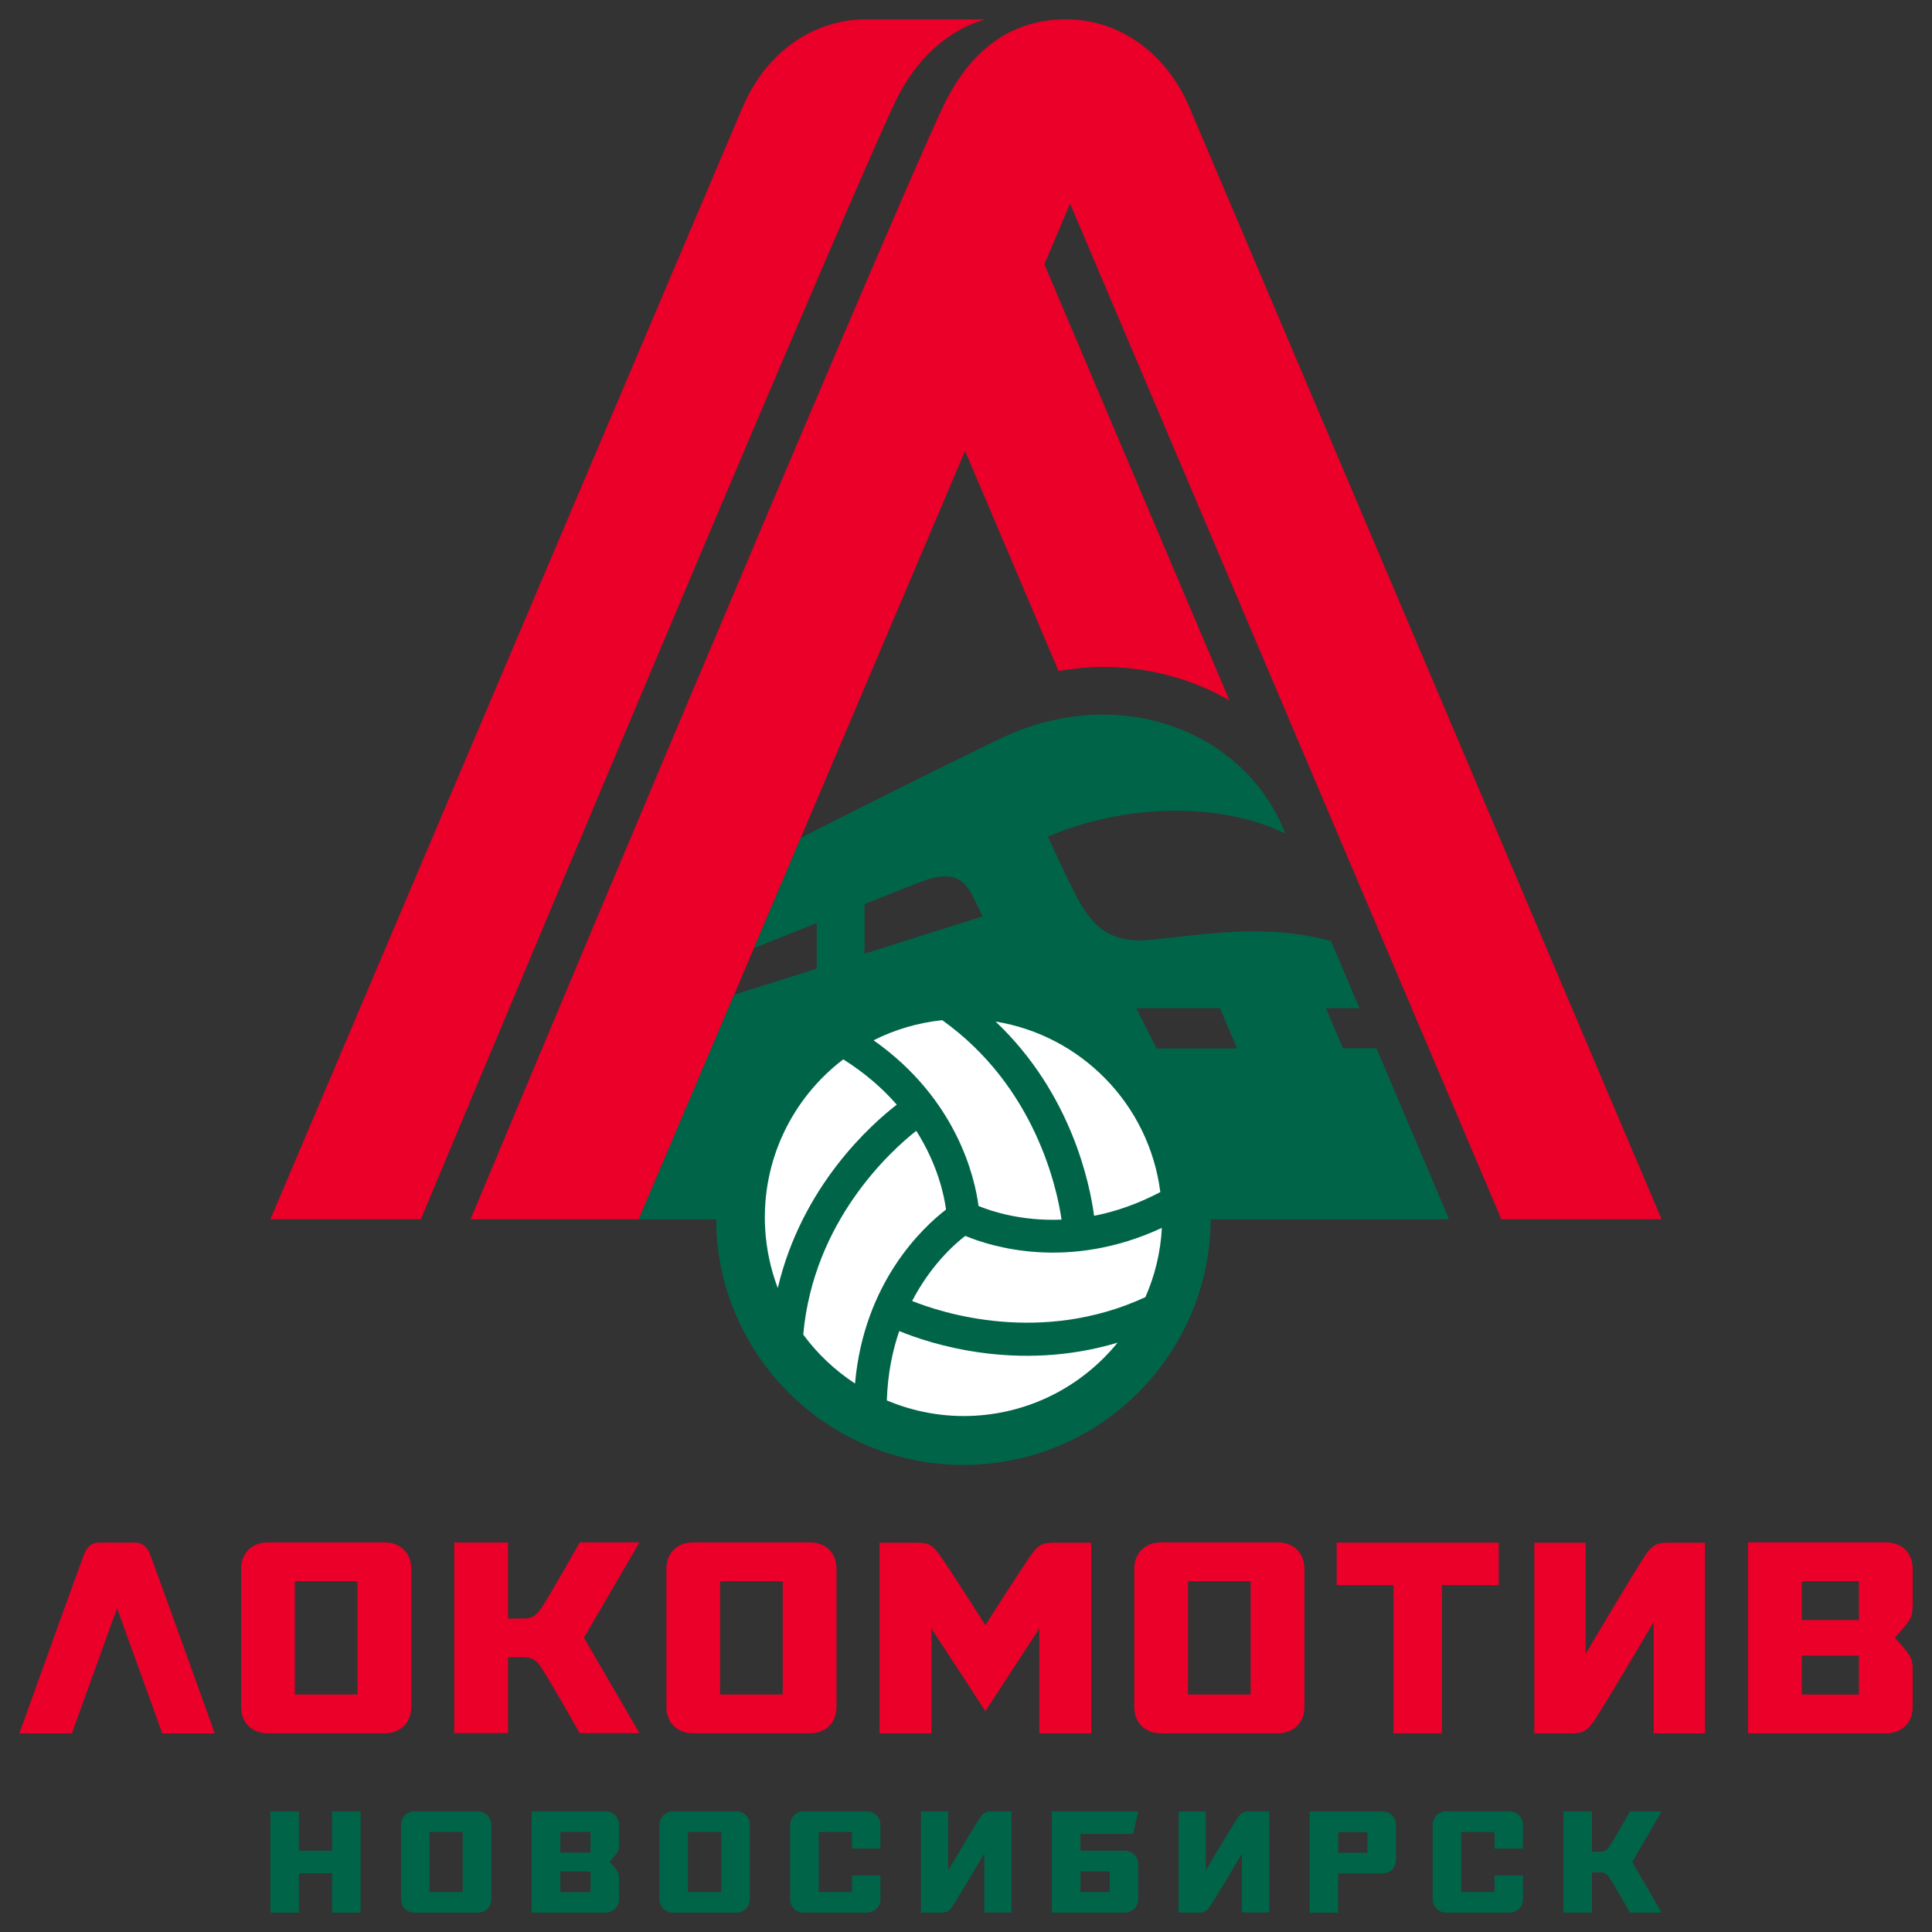 <?xml version="1.0" encoding="utf-8"?>
<!-- Generator: Adobe Illustrator 26.4.1, SVG Export Plug-In . SVG Version: 6.00 Build 0)  -->
<svg version="1.1" id="Layer_1" xmlns="http://www.w3.org/2000/svg" xmlns:xlink="http://www.w3.org/1999/xlink" x="0px" y="0px"
	 viewBox="0 0 500 500" style="enable-background:new 0 0 500 500;" xml:space="preserve">
<rect x="0" y="0" width="500" height="500" fill="#333333" stroke="none"/>
<style type="text/css">
	.st0{clip-path:url(#SVGID_00000023969408106739068510000004754019577115208834_);}
	.st1{fill:#EA0029;}
	.st2{fill:#006548;}
	.st3{fill:#FFFFFF;}
</style>
<g>
	<g>
		<defs>
			<rect id="SVGID_1_" x="5" y="5" width="490" height="490"/>
		</defs>
		<clipPath id="SVGID_00000081608793026548533810000011460771881975298462_">
			<use xlink:href="#SVGID_1_"  style="overflow:visible;"/>
		</clipPath>
		<g style="clip-path:url(#SVGID_00000081608793026548533810000011460771881975298462_);">
			<path class="st1" d="M254.99,5H224.1c-13.17,0-25.66,8.04-31.98,22.91C176.73,64.08,69.97,315.55,69.97,315.55h38.94
				c0,0,105.81-253.12,122.65-288.92C236.9,15.27,245.33,7.79,254.99,5z M388.52,315.55h41.51c0,0-106.76-251.45-122.15-287.65
				C301.55,13.02,289.05,5,275.9,5c-13.15,0-24.41,6.81-31.98,22.91c-16.17,34.4-122.15,287.65-122.15,287.65h43.54l84.45-198.87
				l24.19,56.96c3.81-0.62,7.64-1.06,11.48-1.06c11.89,0,23.13,3.14,32.75,8.67L270.28,68.4l6.66-15.69l111.6,262.81L388.52,315.55z
				"/>
			<path class="st2" d="M375.01,315.55l-18.78-44.24h-8.67l-4.41-10.41h8.67l-7.35-17.31c-16.78-4.77-33.73-1.6-46.59-0.35
				c-10.75,1.06-15.42-3.7-19.46-11.56c-3.2-6.22-7.24-15.17-7.24-15.17c22.81-9.64,47.45-7.93,61.49-0.74l-0.63-1.49
				c-10.83-25.48-43-37.75-73.51-22.95c-29.25,14.18-51.3,25.55-51.3,25.55l-12.09,28.48c0,0,7.46-2.98,16.24-6.48v11.82L190,257.43
				l-24.69,58.13h20.09c0,1.1-0.05,2.2,0.02,3.33c2.1,35.29,32.41,62.21,67.72,60.12c33.9-2.01,59.97-30.02,60.19-63.47h61.68
				V315.55z M315.73,260.92l4.41,10.41H299.3l-5.24-10.41h21.65H315.73z M223.75,233.95c6.9-2.74,12.89-5.1,14.83-5.83
				c6.77-2.55,10.46-1.34,12.85,3.2c0.82,1.55,1.83,3.67,2.89,5.85l-30.57,9.64V233.95z"/>
			<path class="st3" d="M253.24,312.1c3.39,1.41,11.15,3.95,21.49,3.54c-1.15-7.91-6.7-34.36-30.88-51.62
				c-6.35,0.67-12.34,2.46-17.77,5.21C247.68,284.44,252.29,304.81,253.24,312.1z M283.14,314.65c5.34-1.04,11.1-2.96,17.15-6.14
				c-2.92-22.78-20.54-40.54-42.63-44.13c19.72,18.67,24.43,42.25,25.49,50.28V314.65z M198.03,318.1
				c0.32,5.36,1.45,10.46,3.26,15.24c6.23-26.47,24.3-42.44,30.79-47.45c-3.55-4.08-8.08-8.1-13.84-11.73
				C205.07,284.18,196.99,300.34,198.03,318.1z M249.83,319.83c-2.97,2.27-9,7.71-13.77,16.86c7.46,3.01,33.34,11.5,60.37-0.99
				c2.44-5.56,3.93-11.58,4.26-17.92c-24.07,11.17-44.08,4.89-50.85,2.08V319.83z M232.73,344.47c-1.78,5.14-2.99,11.11-3.22,17.96
				c7.02,2.94,14.79,4.43,22.9,3.95c14.98-0.88,28.04-8.12,36.82-18.9c-26.07,7.82-48.95,0.12-56.47-2.99L232.73,344.47z
				 M244.83,313.02c-0.49-3.67-2.16-11.65-7.7-20.36c-6.4,5.02-26.61,23.16-29.25,52.73c3.67,4.99,8.21,9.27,13.4,12.66
				c2.33-26.34,17.69-40.52,23.57-45.03H244.83z"/>
			<path class="st1" d="M330.71,399.18h-30.29c-3.91,0-6.88,2.57-6.88,6.87v35.65c0,4.3,2.94,6.87,6.88,6.87h30.29
				c3.91,0,6.87-2.57,6.87-6.87v-35.65C337.58,401.76,334.64,399.18,330.71,399.18z M323.66,438.53h-16.21v-29.3h16.21V438.53z"/>
			<path class="st1" d="M426.23,401.89c-1.86,2.42-15.85,26.08-15.85,26.08v-28.72h-13.3v49.34h9.73c2.89,0,3.87-0.76,5.31-2.64
				c1.86-2.42,15.85-26.15,15.85-26.15v28.79h13.29v-49.34h-9.73C428.65,399.25,427.68,400.01,426.23,401.89z"/>
			<path class="st1" d="M267.23,401.89c-1.86,2.42-12.21,18.69-12.21,18.69s-10.36-16.27-12.22-18.69
				c-1.45-1.88-2.44-2.64-5.36-2.64h-9.81v49.34h13.42v-27.14l13.97,21.4l13.96-21.4v27.14h13.42v-49.34h-9.81
				C269.67,399.25,268.68,400.01,267.23,401.89z"/>
			<path class="st1" d="M345.93,410.23h14.7v38.36h12.54v-38.36h14.7v-11h-41.94V410.23z"/>
			<path class="st1" d="M209.62,399.18h-30.29c-3.91,0-6.87,2.57-6.87,6.87v35.65c0,4.3,2.94,6.87,6.87,6.87h30.29
				c3.91,0,6.87-2.57,6.87-6.87v-35.65C216.49,401.76,213.55,399.18,209.62,399.18z M202.57,438.53h-16.21v-29.3h16.21V438.53z"/>
			<path class="st1" d="M150.03,399.22c0,0-7.89,13.9-9.86,16.84c-1.49,2.22-2.59,2.81-4.82,2.81h-3.87V399.2h-13.92v49.34h13.92
				v-19.65h3.87c2.23,0,3.33,0.59,4.82,2.81c1.97,2.93,9.86,16.83,9.86,16.83h15.46l-14.36-24.68l14.36-24.68h-15.46V399.22z"/>
			<path class="st1" d="M99.57,399.18H69.28c-3.91,0-6.88,2.57-6.88,6.87v35.65c0,4.3,2.94,6.87,6.88,6.87h30.29
				c3.91,0,6.87-2.57,6.87-6.87v-35.65C106.44,401.76,103.5,399.18,99.57,399.18z M92.52,438.53H76.3v-29.3h16.21V438.53z"/>
			<path class="st1" d="M34.71,399.22h-8.8c-2.36,0-3.44,1.06-4.35,3.53C19.53,408.21,6.49,444.5,5,448.6h13.6l11.7-32.39
				l11.69,32.39h13.6c-1.47-4.1-14.51-40.39-16.56-45.86c-0.91-2.44-1.99-3.53-4.35-3.53H34.71z"/>
			<path class="st1" d="M495,415.32v-9.29c0-4.29-2.94-6.87-6.87-6.87h-35.74v49.42h35.74c3.91,0,6.87-2.57,6.87-6.87v-9.29
				c0-2.57-0.26-3.48-1.99-5.58c-1.17-1.42-2.55-2.93-2.62-3c0.04-0.07,1.45-1.58,2.62-3.01c1.73-2.1,1.99-3.01,1.99-5.58V415.32z
				 M481.08,419.26h-14.77v-10.05h14.77V419.26z M466.31,438.55v-10.09h14.77v10.09H466.31z"/>
			<path class="st2" d="M253.81,470.21c-0.97,1.28-8.41,13.83-8.41,13.83v-15.23h-7.05v26.17h5.17c1.53,0,2.05-0.39,2.81-1.41
				c0.97-1.28,8.41-13.87,8.41-13.87v15.25h7.04v-26.16h-5.16c-1.54,0-2.05,0.39-2.81,1.4V470.21z"/>
			<path class="st2" d="M320.48,470.21c-0.97,1.28-8.41,13.83-8.41,13.83v-15.23h-7.04v26.17h5.16c1.54,0,2.06-0.39,2.82-1.41
				c0.97-1.28,8.41-13.87,8.41-13.87v15.25h7.05v-26.16h-5.17c-1.53,0-2.05,0.39-2.81,1.4V470.21z"/>
			<path class="st2" d="M123.5,468.79h-16.06c-2.08,0-3.66,1.36-3.66,3.65v18.91c0,2.27,1.56,3.65,3.66,3.65h16.06
				c2.07,0,3.65-1.36,3.65-3.65v-18.91C127.15,470.17,125.6,468.79,123.5,468.79z M119.76,489.66h-8.6v-15.54h8.6V489.66z"/>
			<path class="st2" d="M190.39,468.79h-16.06c-2.08,0-3.66,1.36-3.66,3.65v18.91c0,2.27,1.56,3.65,3.66,3.65h16.06
				c2.08,0,3.66-1.36,3.66-3.65v-18.91C194.05,470.17,192.49,468.79,190.39,468.79z M186.66,489.66h-8.61v-15.54h8.61V489.66z"/>
			<path class="st2" d="M357.62,468.81h-18.68V495h7.37v-10.18h11.31c2.14,0,3.66-1.36,3.66-3.66v-8.73c0-2.27-1.56-3.65-3.66-3.65
				V468.81z M353.89,479.5h-7.57v-5.36h7.57V479.5z"/>
			<path class="st2" d="M421.84,468.81c0,0-4.17,7.37-5.23,8.93c-0.8,1.19-1.39,1.49-2.55,1.49H412v-10.42h-7.37v26.17H412v-10.42
				h2.05c1.19,0,1.77,0.3,2.55,1.49c1.04,1.55,5.23,8.93,5.23,8.93h8.2l-7.61-13.1l7.61-13.1h-8.2V468.81z"/>
			<path class="st2" d="M160.21,477.35v-4.93c0-2.27-1.55-3.66-3.65-3.66H137.6v26.22h18.96c2.08,0,3.65-1.36,3.65-3.66v-4.93
				c0-1.36-0.12-1.84-1.06-2.96c-0.62-0.76-1.36-1.55-1.38-1.6c0.02-0.02,0.76-0.84,1.38-1.58c0.91-1.1,1.06-1.6,1.06-2.96V477.35z
				 M152.84,479.44h-7.83v-5.33h7.83V479.44z M145.02,489.69v-5.36h7.83v5.36H145.02z"/>
			<path class="st2" d="M85.95,468.79v10.18h-8.6v-10.18h-7.37V495h7.37v-10.2h8.6V495h7.37v-26.21H85.95z"/>
			<path class="st2" d="M290.93,478.96h-11.31v-4.34h13.62l1.32-5.83h-22.34v26.19h18.68c2.08,0,3.66-1.36,3.66-3.63v-8.73
				c0-2.27-1.56-3.65-3.66-3.65H290.93z M287.19,489.66h-7.57v-5.35h7.57V489.66z"/>
			<path class="st2" d="M220.49,485.38v4.28h-8.6v-15.54h8.6v4.28h7.37v-5.97c0-2.27-1.56-3.65-3.66-3.65h-16.06
				c-2.07,0-3.65,1.36-3.65,3.65v18.91c0,2.27,1.55,3.65,3.65,3.65h16.06c2.08,0,3.66-1.36,3.66-3.65v-5.97H220.49z"/>
			<path class="st2" d="M386.77,485.38v4.28h-8.61v-15.54h8.61v4.28h7.37v-5.97c0-2.27-1.55-3.65-3.65-3.65h-16.06
				c-2.08,0-3.66,1.36-3.66,3.65v18.91c0,2.27,1.56,3.65,3.66,3.65h16.06c2.07,0,3.65-1.36,3.65-3.65v-5.97H386.77z"/>
		</g>
	</g>
</g>
</svg>
